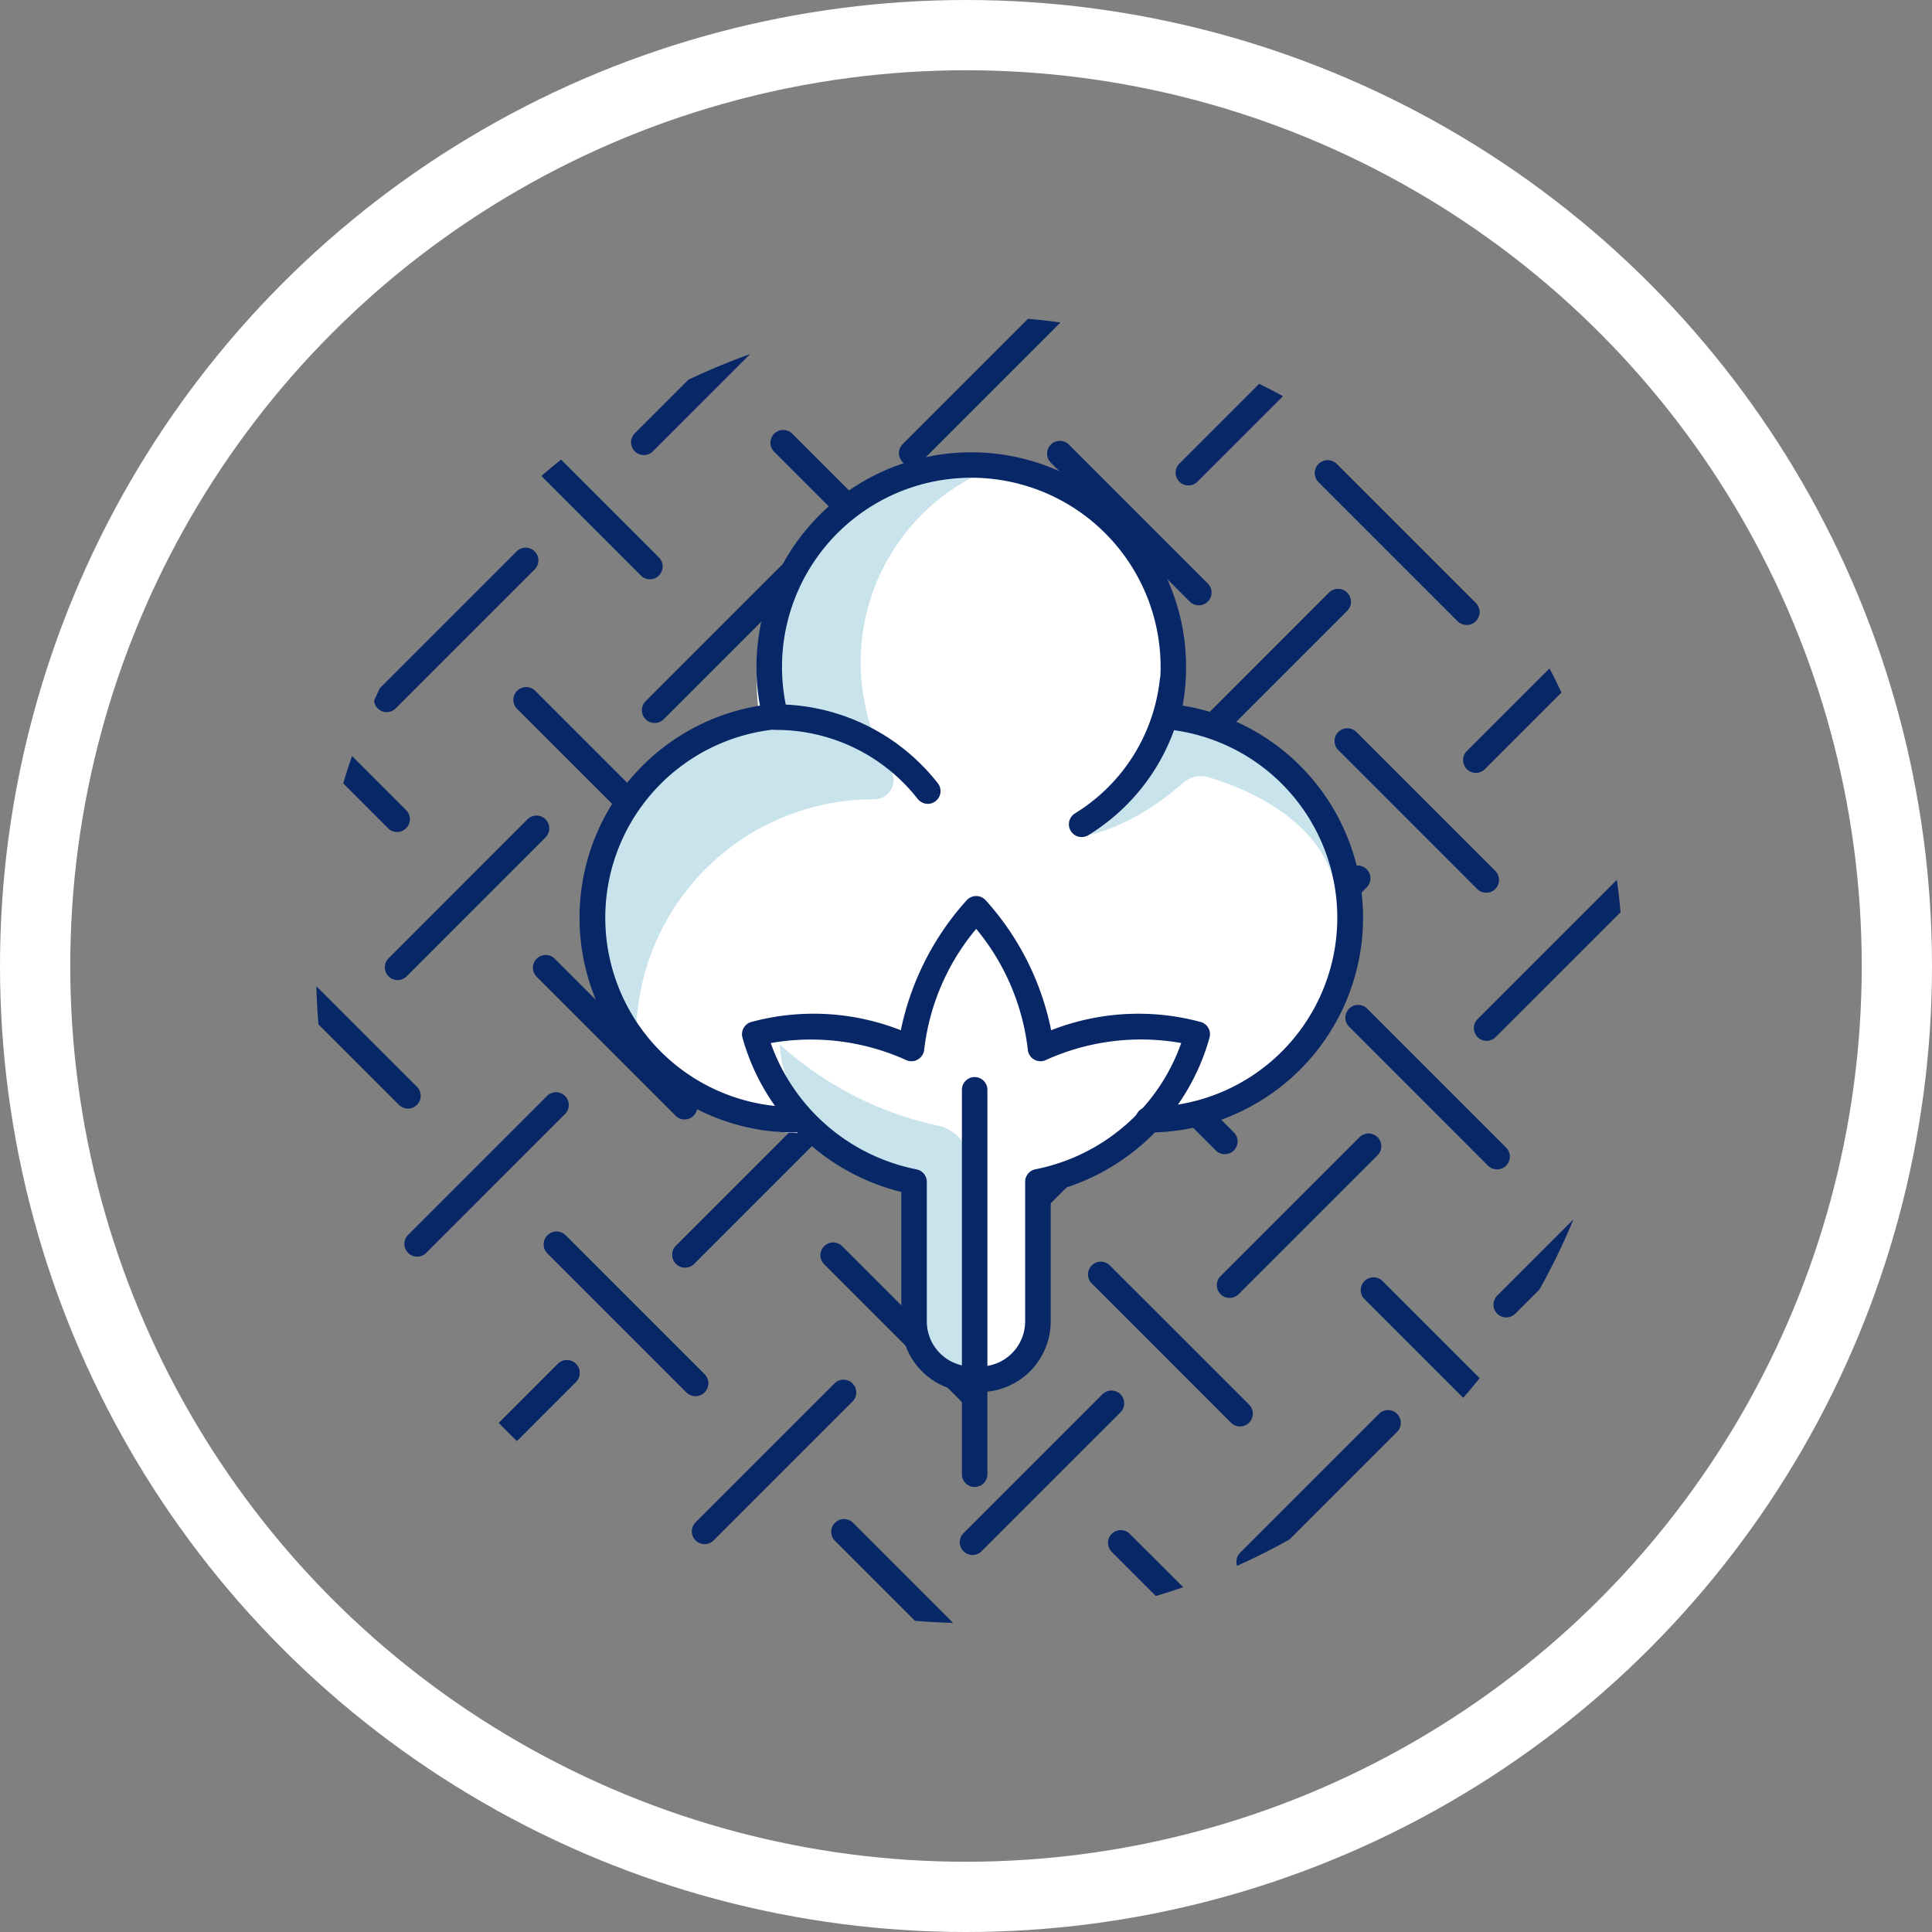 <svg xmlns="http://www.w3.org/2000/svg" xmlns:xlink="http://www.w3.org/1999/xlink" width="110" height="110" viewBox="0 0 110 110">
  <rect x="0" y="0" width="110" height="110" fill="#808080" stroke="none"/>
  <defs>
    <clipPath id="clip-path">
      <circle id="Ellipse_156" data-name="Ellipse 156" cx="37.206" cy="37.206" r="37.206" fill="none"/>
    </clipPath>
  </defs>
  <g id="pamuk-icon" transform="translate(-615 -2351)">
    <g id="Ellipse_170" data-name="Ellipse 170" transform="translate(615 2351)" fill="none" stroke="#fff" stroke-width="4">
      <circle cx="55" cy="55" r="55" stroke="none"/>
      <circle cx="55" cy="55" r="53" fill="none"/>
    </g>
    <g id="Group_1455" data-name="Group 1455" transform="translate(633 2369)">
      <g id="Group_1340" data-name="Group 1340">
        <g id="Group_1339" data-name="Group 1339" clip-path="url(#clip-path)">
          <g id="Group_1338" data-name="Group 1338" transform="translate(-27.092 -31.842)">
            <g id="Group_1281" data-name="Group 1281">
              <g id="Group_1231" data-name="Group 1231" transform="translate(8.183 37.458)">
                <g id="Group_1226" data-name="Group 1226" transform="translate(7.565 22.202)">
                  <path id="Path_834" data-name="Path 834" d="M1059.157,644.49a.712.712,0,0,1-.513-.213.723.723,0,0,1,0-1.027l7.907-7.909a.728.728,0,0,1,1.03,1.03l-7.909,7.907A.717.717,0,0,1,1059.157,644.49Z" transform="translate(-1058.43 -635.126)" fill="#082767"/>
                </g>
                <g id="Group_1227" data-name="Group 1227" transform="translate(22.202 7.564)">
                  <path id="Path_835" data-name="Path 835" d="M1065.355,638.292a.715.715,0,0,1-.515-.213.727.727,0,0,1,0-1.027l7.909-7.909a.726.726,0,0,1,1.027,1.027l-7.909,7.909A.709.709,0,0,1,1065.355,638.292Z" transform="translate(-1064.628 -628.928)" fill="#082767"/>
                </g>
                <g id="Group_1228" data-name="Group 1228" transform="translate(14.883 14.39)">
                  <path id="Path_836" data-name="Path 836" d="M1070.166,641.182a.726.726,0,0,1-.515-.213l-7.909-7.909a.727.727,0,0,1,1.03-1.027l7.907,7.907a.727.727,0,0,1-.512,1.242Z" transform="translate(-1061.529 -631.818)" fill="#082767"/>
                </g>
                <g id="Group_1229" data-name="Group 1229" transform="translate(0 29.273)">
                  <path id="Path_837" data-name="Path 837" d="M1063.864,647.484a.727.727,0,0,1-.515-.21l-7.909-7.909a.728.728,0,0,1,1.03-1.03l7.909,7.909a.725.725,0,0,1-.515,1.24Z" transform="translate(-1055.227 -638.12)" fill="#082767"/>
                </g>
                <g id="Group_1230" data-name="Group 1230" transform="translate(29.275)">
                  <path id="Path_838" data-name="Path 838" d="M1076.258,635.089a.71.71,0,0,1-.513-.213l-7.909-7.909a.727.727,0,0,1,1.03-1.027l7.907,7.907a.73.73,0,0,1,0,1.03A.712.712,0,0,1,1076.258,635.089Z" transform="translate(-1067.623 -625.725)" fill="#082767"/>
                </g>
              </g>
              <g id="Group_1236" data-name="Group 1236" transform="translate(45.023 8.183)">
                <g id="Group_1232" data-name="Group 1232" transform="translate(0 22.205)">
                  <path id="Path_839" data-name="Path 839" d="M1071.554,632.095a.727.727,0,0,1-.515-1.242l7.909-7.907a.726.726,0,0,1,1.027,1.027l-7.907,7.909A.73.73,0,0,1,1071.554,632.095Z" transform="translate(-1070.826 -622.731)" fill="#082767"/>
                </g>
                <g id="Group_1233" data-name="Group 1233" transform="translate(14.635 7.564)">
                  <path id="Path_840" data-name="Path 840" d="M1077.751,625.9a.725.725,0,0,1-.515-1.24l7.909-7.909a.728.728,0,0,1,1.029,1.03l-7.909,7.909A.727.727,0,0,1,1077.751,625.9Z" transform="translate(-1077.023 -616.532)" fill="#082767"/>
                </g>
                <g id="Group_1234" data-name="Group 1234" transform="translate(7.319 14.39)">
                  <path id="Path_841" data-name="Path 841" d="M1082.56,628.786a.719.719,0,0,1-.515-.213l-7.907-7.907a.727.727,0,0,1,1.027-1.03l7.909,7.909a.727.727,0,0,1,0,1.027A.719.719,0,0,1,1082.56,628.786Z" transform="translate(-1073.925 -619.422)" fill="#082767"/>
                </g>
                <g id="Group_1235" data-name="Group 1235" transform="translate(21.707)">
                  <path id="Path_842" data-name="Path 842" d="M1088.653,622.693a.719.719,0,0,1-.515-.213l-7.907-7.907a.727.727,0,1,1,1.027-1.03l7.909,7.909a.727.727,0,0,1,0,1.027A.719.719,0,0,1,1088.653,622.693Z" transform="translate(-1080.017 -613.329)" fill="#082767"/>
                </g>
              </g>
              <g id="Group_1241" data-name="Group 1241" transform="translate(61.389 24.55)">
                <g id="Group_1237" data-name="Group 1237" transform="translate(0 22.202)">
                  <path id="Path_843" data-name="Path 843" d="M1078.483,639.024a.72.72,0,0,1-.515-.21.73.73,0,0,1,0-1.03l7.907-7.909a.728.728,0,0,1,1.03,1.03L1079,638.814A.718.718,0,0,1,1078.483,639.024Z" transform="translate(-1077.756 -629.66)" fill="#082767"/>
                </g>
                <g id="Group_1238" data-name="Group 1238" transform="translate(14.638 7.567)">
                  <path id="Path_844" data-name="Path 844" d="M1084.682,632.827a.726.726,0,0,1-.515-1.24l7.909-7.909a.727.727,0,0,1,1.027,1.03l-7.907,7.907A.72.72,0,0,1,1084.682,632.827Z" transform="translate(-1083.954 -623.463)" fill="#082767"/>
                </g>
                <g id="Group_1239" data-name="Group 1239" transform="translate(7.319 14.392)">
                  <path id="Path_845" data-name="Path 845" d="M1089.492,635.717a.73.73,0,0,1-.515-.212l-7.909-7.909a.727.727,0,1,1,1.03-1.027l7.909,7.907a.727.727,0,0,1-.515,1.242Z" transform="translate(-1080.855 -626.353)" fill="#082767"/>
                </g>
                <g id="Group_1240" data-name="Group 1240" transform="translate(21.709)">
                  <path id="Path_846" data-name="Path 846" d="M1095.585,629.623a.713.713,0,0,1-.515-.213l-7.909-7.907a.728.728,0,0,1,1.03-1.03l7.907,7.909a.727.727,0,0,1,0,1.027A.711.711,0,0,1,1095.585,629.623Z" transform="translate(-1086.948 -620.259)" fill="#082767"/>
                </g>
              </g>
              <g id="Group_1247" data-name="Group 1247" transform="translate(24.549 53.823)">
                <g id="Group_1242" data-name="Group 1242" transform="translate(7.567 22.204)">
                  <path id="Path_847" data-name="Path 847" d="M1066.088,651.42a.719.719,0,0,1-.515-.213.727.727,0,0,1,0-1.027l7.909-7.909a.726.726,0,0,1,1.027,1.027l-7.907,7.909A.72.72,0,0,1,1066.088,651.42Z" transform="translate(-1065.361 -642.056)" fill="#082767"/>
                </g>
                <g id="Group_1243" data-name="Group 1243" transform="translate(22.203 7.568)">
                  <path id="Path_848" data-name="Path 848" d="M1072.285,645.223a.727.727,0,0,1-.512-1.242l7.907-7.907a.727.727,0,0,1,1.03,1.027l-7.909,7.909A.726.726,0,0,1,1072.285,645.223Z" transform="translate(-1071.558 -635.859)" fill="#082767"/>
                </g>
                <g id="Group_1244" data-name="Group 1244" transform="translate(14.886 14.391)">
                  <path id="Path_849" data-name="Path 849" d="M1077.094,648.112a.71.71,0,0,1-.512-.213l-7.909-7.907a.727.727,0,1,1,1.027-1.03l7.909,7.909a.728.728,0,0,1,0,1.027A.716.716,0,0,1,1077.094,648.112Z" transform="translate(-1068.46 -638.748)" fill="#082767"/>
                </g>
                <g id="Group_1245" data-name="Group 1245" transform="translate(0 29.275)">
                  <path id="Path_850" data-name="Path 850" d="M1070.794,654.414a.713.713,0,0,1-.515-.213l-7.909-7.907a.728.728,0,0,1,1.03-1.03l7.907,7.909a.727.727,0,0,1,0,1.027A.711.711,0,0,1,1070.794,654.414Z" transform="translate(-1062.157 -645.05)" fill="#082767"/>
                </g>
                <g id="Group_1246" data-name="Group 1246" transform="translate(29.275)">
                  <path id="Path_851" data-name="Path 851" d="M1083.188,642.02a.73.73,0,0,1-.515-.212l-7.907-7.909a.727.727,0,0,1,0-1.028.719.719,0,0,1,1.028,0l7.909,7.907a.727.727,0,0,1-.515,1.242Z" transform="translate(-1074.553 -632.655)" fill="#082767"/>
                </g>
              </g>
              <g id="Group_1253" data-name="Group 1253" transform="translate(0 29.273)">
                <g id="Group_1248" data-name="Group 1248" transform="translate(0 29.274)">
                  <path id="Path_852" data-name="Path 852" d="M1052.487,644.02a.72.72,0,0,1-.512-.212.73.73,0,0,1,0-1.03l7.906-7.907a.727.727,0,0,1,1.03,1.027L1053,643.807A.721.721,0,0,1,1052.487,644.02Z" transform="translate(-1051.762 -634.655)" fill="#082767"/>
                </g>
                <g id="Group_1249" data-name="Group 1249" transform="translate(29.273)">
                  <path id="Path_853" data-name="Path 853" d="M1064.885,631.623a.726.726,0,0,1-.515-1.24l7.909-7.909a.727.727,0,0,1,1.027,1.03l-7.907,7.907A.72.72,0,0,1,1064.885,631.623Z" transform="translate(-1064.157 -622.259)" fill="#082767"/>
                </g>
                <g id="Group_1250" data-name="Group 1250" transform="translate(14.638 14.638)">
                  <path id="Path_854" data-name="Path 854" d="M1058.687,637.821a.715.715,0,0,1-.514-.213.727.727,0,0,1,0-1.027l7.909-7.909a.723.723,0,0,1,1.027,0,.73.73,0,0,1,0,1.03l-7.909,7.907A.709.709,0,0,1,1058.687,637.821Z" transform="translate(-1057.96 -628.457)" fill="#082767"/>
                </g>
                <g id="Group_1251" data-name="Group 1251" transform="translate(7.319 21.956)">
                  <path id="Path_855" data-name="Path 855" d="M1063.5,640.92a.716.716,0,0,1-.515-.213l-7.909-7.909a.727.727,0,0,1,1.029-1.027l7.907,7.909a.723.723,0,0,1,0,1.027A.71.71,0,0,1,1063.5,640.92Z" transform="translate(-1054.861 -631.556)" fill="#082767"/>
                </g>
                <g id="Group_1252" data-name="Group 1252" transform="translate(21.954 7.321)">
                  <path id="Path_856" data-name="Path 856" d="M1069.694,634.723a.73.73,0,0,1-.515-.212l-7.907-7.909a.726.726,0,0,1,1.027-1.027l7.909,7.907a.727.727,0,0,1-.515,1.242Z" transform="translate(-1061.058 -625.359)" fill="#082767"/>
                </g>
              </g>
              <g id="Group_1258" data-name="Group 1258" transform="translate(36.591)">
                <g id="Group_1254" data-name="Group 1254" transform="translate(21.956)">
                  <path id="Path_857" data-name="Path 857" d="M1077.278,619.228a.719.719,0,0,1-.513-.21.73.73,0,0,1,0-1.03l7.907-7.909a.728.728,0,0,1,1.03,1.03l-7.909,7.909A.72.72,0,0,1,1077.278,619.228Z" transform="translate(-1076.553 -609.864)" fill="#082767"/>
                </g>
                <g id="Group_1255" data-name="Group 1255" transform="translate(7.319 14.638)">
                  <path id="Path_858" data-name="Path 858" d="M1071.083,625.426a.727.727,0,0,1-.515-1.242l7.909-7.907a.727.727,0,1,1,1.03,1.027l-7.909,7.909A.731.731,0,0,1,1071.083,625.426Z" transform="translate(-1070.355 -616.062)" fill="#082767"/>
                </g>
                <g id="Group_1256" data-name="Group 1256" transform="translate(0 21.954)">
                  <path id="Path_859" data-name="Path 859" d="M1075.89,628.524a.728.728,0,0,1-.515-.21l-7.907-7.909a.727.727,0,0,1,1.028-1.03l7.909,7.909a.725.725,0,0,1-.515,1.24Z" transform="translate(-1067.256 -619.16)" fill="#082767"/>
                </g>
                <g id="Group_1257" data-name="Group 1257" transform="translate(14.638 7.319)">
                  <path id="Path_860" data-name="Path 860" d="M1082.089,622.327a.711.711,0,0,1-.513-.212l-7.909-7.907a.728.728,0,0,1,1.03-1.03l7.907,7.909a.727.727,0,0,1,0,1.027A.713.713,0,0,1,1082.089,622.327Z" transform="translate(-1073.454 -612.963)" fill="#082767"/>
                </g>
              </g>
              <g id="Group_1263" data-name="Group 1263" transform="translate(52.958 16.366)">
                <g id="Group_1259" data-name="Group 1259" transform="translate(21.956)">
                  <path id="Path_861" data-name="Path 861" d="M1084.21,626.158a.726.726,0,0,1-.515-1.24l7.909-7.909a.728.728,0,0,1,1.03,1.03l-7.909,7.907A.72.72,0,0,1,1084.21,626.158Z" transform="translate(-1083.483 -616.794)" fill="#082767"/>
                </g>
                <g id="Group_1260" data-name="Group 1260" transform="translate(7.319 14.638)">
                  <path id="Path_862" data-name="Path 862" d="M1078.012,632.356a.725.725,0,0,1-.515-1.24l7.909-7.909a.722.722,0,0,1,1.027,0,.73.73,0,0,1,0,1.03l-7.906,7.909A.729.729,0,0,1,1078.012,632.356Z" transform="translate(-1077.285 -622.992)" fill="#082767"/>
                </g>
                <g id="Group_1261" data-name="Group 1261" transform="translate(0 21.956)">
                  <path id="Path_863" data-name="Path 863" d="M1082.823,635.455a.72.72,0,0,1-.515-.213l-7.909-7.907a.728.728,0,0,1,1.03-1.03l7.909,7.909a.726.726,0,0,1-.515,1.24Z" transform="translate(-1074.186 -626.091)" fill="#082767"/>
                </g>
                <g id="Group_1262" data-name="Group 1262" transform="translate(14.638 7.319)">
                  <path id="Path_864" data-name="Path 864" d="M1089.021,629.257a.72.72,0,0,1-.515-.212l-7.909-7.909a.727.727,0,1,1,1.028-1.027l7.911,7.907a.73.73,0,0,1,0,1.03A.72.72,0,0,1,1089.021,629.257Z" transform="translate(-1080.384 -619.893)" fill="#082767"/>
                </g>
              </g>
              <g id="Group_1268" data-name="Group 1268" transform="translate(69.327 32.735)">
                <g id="Group_1264" data-name="Group 1264" transform="translate(21.954)">
                  <path id="Path_865" data-name="Path 865" d="M1091.14,633.089a.719.719,0,0,1-.515-.213.73.73,0,0,1,0-1.03l7.909-7.907a.726.726,0,0,1,1.027,1.027l-7.907,7.909A.72.72,0,0,1,1091.14,633.089Z" transform="translate(-1090.413 -623.725)" fill="#082767"/>
                </g>
                <g id="Group_1265" data-name="Group 1265" transform="translate(7.319 14.635)">
                  <path id="Path_866" data-name="Path 866" d="M1084.943,639.286a.711.711,0,0,1-.515-.213.727.727,0,0,1,0-1.027l7.907-7.909a.728.728,0,0,1,1.029,1.03l-7.909,7.907A.71.71,0,0,1,1084.943,639.286Z" transform="translate(-1084.216 -629.922)" fill="#082767"/>
                </g>
                <g id="Group_1266" data-name="Group 1266" transform="translate(0 21.954)">
                  <path id="Path_867" data-name="Path 867" d="M1089.754,642.385a.722.722,0,0,1-.515-.213l-7.909-7.909a.727.727,0,0,1,1.029-1.027l7.907,7.907a.73.73,0,0,1,0,1.03A.72.72,0,0,1,1089.754,642.385Z" transform="translate(-1081.117 -633.021)" fill="#082767"/>
                </g>
                <g id="Group_1267" data-name="Group 1267" transform="translate(14.635 7.317)">
                  <path id="Path_868" data-name="Path 868" d="M1095.95,636.187a.726.726,0,0,1-.514-.21l-7.909-7.909a.728.728,0,1,1,1.029-1.03l7.909,7.909a.725.725,0,0,1-.515,1.24Z" transform="translate(-1087.314 -626.823)" fill="#082767"/>
                </g>
              </g>
              <g id="Group_1274" data-name="Group 1274" transform="translate(16.366 45.642)">
                <g id="Group_1269" data-name="Group 1269" transform="translate(0 29.273)">
                  <path id="Path_869" data-name="Path 869" d="M1059.42,650.949a.726.726,0,0,1-.515-1.24l7.909-7.909a.728.728,0,0,1,1.03,1.03l-7.909,7.907A.72.72,0,0,1,1059.42,650.949Z" transform="translate(-1058.692 -641.585)" fill="#082767"/>
                </g>
                <g id="Group_1270" data-name="Group 1270" transform="translate(29.275)">
                  <path id="Path_870" data-name="Path 870" d="M1071.815,638.554a.727.727,0,0,1-.515-1.242l7.907-7.907a.727.727,0,0,1,1.03,1.027l-7.909,7.909A.721.721,0,0,1,1071.815,638.554Z" transform="translate(-1071.088 -629.19)" fill="#082767"/>
                </g>
                <g id="Group_1271" data-name="Group 1271" transform="translate(14.636 14.635)">
                  <path id="Path_871" data-name="Path 871" d="M1065.616,644.753a.71.71,0,0,1-.512-.213.722.722,0,0,1,0-1.027l7.907-7.912a.727.727,0,0,1,1.03,1.027l-7.909,7.911A.716.716,0,0,1,1065.616,644.753Z" transform="translate(-1064.889 -635.387)" fill="#082767"/>
                </g>
                <g id="Group_1272" data-name="Group 1272" transform="translate(7.319 21.955)">
                  <path id="Path_872" data-name="Path 872" d="M1070.425,647.852a.722.722,0,0,1-.513-.213L1062,639.73a.727.727,0,0,1,1.03-1.027l7.907,7.907a.727.727,0,0,1-.515,1.242Z" transform="translate(-1061.791 -638.487)" fill="#082767"/>
                </g>
                <g id="Group_1273" data-name="Group 1273" transform="translate(21.956 7.317)">
                  <path id="Path_873" data-name="Path 873" d="M1076.626,641.652a.717.717,0,0,1-.515-.212l-7.909-7.907a.728.728,0,0,1,1.03-1.03l7.907,7.909a.723.723,0,0,1,0,1.027A.712.712,0,0,1,1076.626,641.652Z" transform="translate(-1067.989 -632.288)" fill="#082767"/>
                </g>
              </g>
              <g id="Group_1280" data-name="Group 1280" transform="translate(32.733 62.008)">
                <g id="Group_1275" data-name="Group 1275" transform="translate(0 29.275)">
                  <path id="Path_874" data-name="Path 874" d="M1066.35,657.88a.719.719,0,0,1-.515-.213.73.73,0,0,1,0-1.03l7.909-7.907a.726.726,0,0,1,1.027,1.027l-7.907,7.909A.719.719,0,0,1,1066.35,657.88Z" transform="translate(-1065.622 -648.516)" fill="#082767"/>
                </g>
                <g id="Group_1276" data-name="Group 1276" transform="translate(29.274)">
                  <path id="Path_875" data-name="Path 875" d="M1078.744,645.484a.716.716,0,0,1-.512-.21.726.726,0,0,1,0-1.03l7.907-7.909a.728.728,0,0,1,1.03,1.03l-7.909,7.909A.722.722,0,0,1,1078.744,645.484Z" transform="translate(-1078.017 -636.12)" fill="#082767"/>
                </g>
                <g id="Group_1277" data-name="Group 1277" transform="translate(14.638 14.638)">
                  <path id="Path_876" data-name="Path 876" d="M1072.547,651.682a.727.727,0,0,1-.515-1.242l7.909-7.907a.726.726,0,1,1,1.027,1.027l-7.907,7.909A.729.729,0,0,1,1072.547,651.682Z" transform="translate(-1071.82 -642.318)" fill="#082767"/>
                </g>
                <g id="Group_1278" data-name="Group 1278" transform="translate(7.321 21.954)">
                  <path id="Path_877" data-name="Path 877" d="M1077.357,654.78a.72.72,0,0,1-.515-.212l-7.907-7.907a.727.727,0,0,1,1.027-1.03l7.909,7.909a.727.727,0,0,1,0,1.027A.719.719,0,0,1,1077.357,654.78Z" transform="translate(-1068.722 -645.416)" fill="#082767"/>
                </g>
                <g id="Group_1279" data-name="Group 1279" transform="translate(21.956 7.319)">
                  <path id="Path_878" data-name="Path 878" d="M1083.553,648.583a.71.71,0,0,1-.512-.213l-7.909-7.907a.73.73,0,0,1,0-1.03.723.723,0,0,1,1.027,0l7.909,7.909a.727.727,0,0,1,0,1.027A.716.716,0,0,1,1083.553,648.583Z" transform="translate(-1074.919 -639.219)" fill="#082767"/>
                </g>
              </g>
            </g>
            <g id="Group_1337" data-name="Group 1337" transform="translate(32.733 32.735)">
              <g id="Group_1287" data-name="Group 1287" transform="translate(8.185 37.456)">
                <g id="Group_1282" data-name="Group 1282" transform="translate(7.564 22.203)">
                  <path id="Path_879" data-name="Path 879" d="M1073.019,658.352a.727.727,0,0,1-.515-1.242l7.909-7.907a.718.718,0,0,1,1.027,0,.727.727,0,0,1,0,1.027l-7.907,7.909A.731.731,0,0,1,1073.019,658.352Z" transform="translate(-1072.291 -648.987)" fill="#082767"/>
                </g>
                <g id="Group_1283" data-name="Group 1283" transform="translate(22.202 7.564)">
                  <path id="Path_880" data-name="Path 880" d="M1079.217,652.152a.726.726,0,0,1-.515-1.24l7.909-7.909a.727.727,0,0,1,1.028,1.03l-7.907,7.907A.721.721,0,0,1,1079.217,652.152Z" transform="translate(-1078.489 -642.788)" fill="#082767"/>
                </g>
                <g id="Group_1284" data-name="Group 1284" transform="translate(14.882 14.39)">
                  <path id="Path_881" data-name="Path 881" d="M1084.026,655.042a.72.72,0,0,1-.515-.213l-7.907-7.909a.726.726,0,0,1,1.027-1.027l7.909,7.909a.727.727,0,0,1,0,1.027A.719.719,0,0,1,1084.026,655.042Z" transform="translate(-1075.389 -645.678)" fill="#082767"/>
                </g>
                <g id="Group_1285" data-name="Group 1285" transform="translate(0 29.275)">
                  <path id="Path_882" data-name="Path 882" d="M1077.722,661.345a.73.73,0,0,1-.515-.213l-7.907-7.909a.726.726,0,0,1,1.027-1.027l7.909,7.907a.727.727,0,0,1-.515,1.242Z" transform="translate(-1069.088 -651.981)" fill="#082767"/>
                </g>
                <g id="Group_1286" data-name="Group 1286" transform="translate(29.273)">
                  <path id="Path_883" data-name="Path 883" d="M1090.12,648.949a.72.72,0,0,1-.515-.212l-7.909-7.907a.728.728,0,1,1,1.03-1.03l7.909,7.909a.726.726,0,0,1-.515,1.24Z" transform="translate(-1081.483 -639.585)" fill="#082767"/>
                </g>
              </g>
              <g id="Group_1292" data-name="Group 1292" transform="translate(45.023 8.183)">
                <g id="Group_1288" data-name="Group 1288" transform="translate(0 22.202)">
                  <path id="Path_884" data-name="Path 884" d="M1085.413,645.955a.726.726,0,0,1-.515-1.24l7.909-7.909a.728.728,0,0,1,1.03,1.03l-7.909,7.907A.721.721,0,0,1,1085.413,645.955Z" transform="translate(-1084.686 -636.591)" fill="#082767"/>
                </g>
                <g id="Group_1289" data-name="Group 1289" transform="translate(14.64 7.564)">
                  <path id="Path_885" data-name="Path 885" d="M1091.61,639.757a.712.712,0,0,1-.513-.212.73.73,0,0,1,0-1.03l7.907-7.907a.727.727,0,1,1,1.03,1.027l-7.909,7.909A.713.713,0,0,1,1091.61,639.757Z" transform="translate(-1090.885 -630.393)" fill="#082767"/>
                </g>
                <g id="Group_1290" data-name="Group 1290" transform="translate(7.319 14.387)">
                  <path id="Path_886" data-name="Path 886" d="M1096.422,642.646a.72.72,0,0,1-.515-.21L1088,634.526a.728.728,0,0,1,1.03-1.03l7.907,7.909a.73.73,0,0,1,0,1.03A.718.718,0,0,1,1096.422,642.646Z" transform="translate(-1087.785 -633.282)" fill="#082767"/>
                </g>
                <g id="Group_1291" data-name="Group 1291" transform="translate(21.711)">
                  <path id="Path_887" data-name="Path 887" d="M1102.513,636.554a.731.731,0,0,1-.515-.213l-7.907-7.909a.726.726,0,0,1,1.028-1.027l7.909,7.907a.727.727,0,0,1-.515,1.242Z" transform="translate(-1093.879 -627.19)" fill="#082767"/>
                </g>
              </g>
              <g id="Group_1297" data-name="Group 1297" transform="translate(61.392 24.547)">
                <g id="Group_1293" data-name="Group 1293" transform="translate(0 22.204)">
                  <path id="Path_888" data-name="Path 888" d="M1092.345,652.885a.727.727,0,0,1-.515-1.242l7.909-7.907a.726.726,0,0,1,1.027,1.027l-7.907,7.909A.73.73,0,0,1,1092.345,652.885Z" transform="translate(-1091.617 -643.521)" fill="#082767"/>
                </g>
                <g id="Group_1294" data-name="Group 1294" transform="translate(14.635 7.567)">
                  <path id="Path_889" data-name="Path 889" d="M1098.541,646.687a.725.725,0,0,1-.514-1.24l7.909-7.909a.728.728,0,0,1,1.03,1.03l-7.909,7.909A.727.727,0,0,1,1098.541,646.687Z" transform="translate(-1097.814 -637.323)" fill="#082767"/>
                </g>
                <g id="Group_1295" data-name="Group 1295" transform="translate(7.319 14.392)">
                  <path id="Path_890" data-name="Path 890" d="M1103.35,649.577a.72.72,0,0,1-.515-.212l-7.907-7.907a.727.727,0,0,1,1.027-1.03l7.909,7.909a.726.726,0,0,1-.515,1.24Z" transform="translate(-1094.716 -640.213)" fill="#082767"/>
                </g>
                <g id="Group_1296" data-name="Group 1296" transform="translate(21.707)">
                  <path id="Path_891" data-name="Path 891" d="M1109.444,643.485a.728.728,0,0,1-.515-.21l-7.907-7.912a.727.727,0,0,1,1.027-1.03l7.909,7.912a.725.725,0,0,1-.515,1.24Z" transform="translate(-1100.808 -634.119)" fill="#082767"/>
                </g>
              </g>
              <g id="Group_1303" data-name="Group 1303" transform="translate(24.55 53.823)">
                <g id="Group_1298" data-name="Group 1298" transform="translate(7.568 22.202)">
                  <path id="Path_892" data-name="Path 892" d="M1079.947,665.28a.71.71,0,0,1-.513-.212.727.727,0,0,1,0-1.027l7.907-7.909a.728.728,0,0,1,1.03,1.03l-7.909,7.907A.711.711,0,0,1,1079.947,665.28Z" transform="translate(-1079.222 -655.916)" fill="#082767"/>
                </g>
                <g id="Group_1299" data-name="Group 1299" transform="translate(22.204 7.567)">
                  <path id="Path_893" data-name="Path 893" d="M1086.147,659.083a.716.716,0,0,1-.515-.213.727.727,0,0,1,0-1.027l7.909-7.909a.723.723,0,0,1,1.027,0,.73.73,0,0,1,0,1.03l-7.909,7.907A.71.71,0,0,1,1086.147,659.083Z" transform="translate(-1085.419 -649.719)" fill="#082767"/>
                </g>
                <g id="Group_1300" data-name="Group 1300" transform="translate(14.885 14.392)">
                  <path id="Path_894" data-name="Path 894" d="M1090.957,661.973a.725.725,0,0,1-.515-.212l-7.909-7.909a.727.727,0,0,1,1.029-1.027l7.907,7.907a.727.727,0,0,1-.512,1.242Z" transform="translate(-1082.32 -652.609)" fill="#082767"/>
                </g>
                <g id="Group_1301" data-name="Group 1301" transform="translate(0 29.273)">
                  <path id="Path_895" data-name="Path 895" d="M1084.653,668.274a.727.727,0,0,1-.515-.21l-7.907-7.909a.727.727,0,0,1,1.027-1.03l7.909,7.909a.725.725,0,0,1-.515,1.24Z" transform="translate(-1076.018 -658.91)" fill="#082767"/>
                </g>
                <g id="Group_1302" data-name="Group 1302" transform="translate(29.275)">
                  <path id="Path_896" data-name="Path 896" d="M1097.047,655.879a.71.71,0,0,1-.512-.213l-7.909-7.909a.727.727,0,0,1,1.029-1.027l7.907,7.907a.73.73,0,0,1,0,1.03A.711.711,0,0,1,1097.047,655.879Z" transform="translate(-1088.413 -646.515)" fill="#082767"/>
                </g>
              </g>
              <g id="Group_1309" data-name="Group 1309" transform="translate(0 29.273)">
                <g id="Group_1304" data-name="Group 1304" transform="translate(0 29.275)">
                  <path id="Path_897" data-name="Path 897" d="M1066.35,657.88a.719.719,0,0,1-.515-.213.73.73,0,0,1,0-1.03l7.909-7.907a.726.726,0,0,1,1.027,1.027l-7.907,7.909A.719.719,0,0,1,1066.35,657.88Z" transform="translate(-1065.622 -648.516)" fill="#082767"/>
                </g>
                <g id="Group_1305" data-name="Group 1305" transform="translate(29.274)">
                  <path id="Path_898" data-name="Path 898" d="M1078.744,645.484a.716.716,0,0,1-.512-.21.726.726,0,0,1,0-1.03l7.907-7.909a.728.728,0,0,1,1.03,1.03l-7.909,7.909A.722.722,0,0,1,1078.744,645.484Z" transform="translate(-1078.017 -636.12)" fill="#082767"/>
                </g>
                <g id="Group_1306" data-name="Group 1306" transform="translate(14.638 14.638)">
                  <path id="Path_899" data-name="Path 899" d="M1072.547,651.682a.727.727,0,0,1-.515-1.242l7.909-7.907a.726.726,0,1,1,1.027,1.027l-7.907,7.909A.729.729,0,0,1,1072.547,651.682Z" transform="translate(-1071.82 -642.318)" fill="#082767"/>
                </g>
                <g id="Group_1307" data-name="Group 1307" transform="translate(7.321 21.954)">
                  <path id="Path_900" data-name="Path 900" d="M1077.357,654.78a.72.72,0,0,1-.515-.212l-7.907-7.907a.727.727,0,0,1,1.027-1.03l7.909,7.909a.727.727,0,0,1,0,1.027A.719.719,0,0,1,1077.357,654.78Z" transform="translate(-1068.722 -645.416)" fill="#082767"/>
                </g>
                <g id="Group_1308" data-name="Group 1308" transform="translate(21.956 7.319)">
                  <path id="Path_901" data-name="Path 901" d="M1083.553,648.583a.71.71,0,0,1-.512-.213l-7.909-7.907a.73.73,0,0,1,0-1.03.723.723,0,0,1,1.027,0l7.909,7.909a.727.727,0,0,1,0,1.027A.716.716,0,0,1,1083.553,648.583Z" transform="translate(-1074.919 -639.219)" fill="#082767"/>
                </g>
              </g>
              <g id="Group_1314" data-name="Group 1314" transform="translate(36.594)">
                <g id="Group_1310" data-name="Group 1310" transform="translate(21.954)">
                  <path id="Path_902" data-name="Path 902" d="M1091.14,633.089a.719.719,0,0,1-.515-.213.73.73,0,0,1,0-1.03l7.909-7.907a.726.726,0,0,1,1.027,1.027l-7.907,7.909A.72.72,0,0,1,1091.14,633.089Z" transform="translate(-1090.413 -623.725)" fill="#082767"/>
                </g>
                <g id="Group_1311" data-name="Group 1311" transform="translate(7.319 14.635)">
                  <path id="Path_903" data-name="Path 903" d="M1084.943,639.286a.711.711,0,0,1-.515-.213.727.727,0,0,1,0-1.027l7.907-7.909a.728.728,0,0,1,1.029,1.03l-7.909,7.907A.71.71,0,0,1,1084.943,639.286Z" transform="translate(-1084.216 -629.922)" fill="#082767"/>
                </g>
                <g id="Group_1312" data-name="Group 1312" transform="translate(0 21.954)">
                  <path id="Path_904" data-name="Path 904" d="M1089.754,642.385a.722.722,0,0,1-.515-.213l-7.909-7.909a.727.727,0,0,1,1.029-1.027l7.907,7.907a.73.73,0,0,1,0,1.03A.72.72,0,0,1,1089.754,642.385Z" transform="translate(-1081.117 -633.021)" fill="#082767"/>
                </g>
                <g id="Group_1313" data-name="Group 1313" transform="translate(14.635 7.317)">
                  <path id="Path_905" data-name="Path 905" d="M1095.95,636.187a.726.726,0,0,1-.514-.21l-7.909-7.909a.728.728,0,1,1,1.029-1.03l7.909,7.909a.725.725,0,0,1-.515,1.24Z" transform="translate(-1087.314 -626.823)" fill="#082767"/>
                </g>
              </g>
              <g id="Group_1319" data-name="Group 1319" transform="translate(52.96 16.365)">
                <g id="Group_1315" data-name="Group 1315" transform="translate(21.956)">
                  <path id="Path_906" data-name="Path 906" d="M1098.069,640.02a.721.721,0,0,1-.513-.213.73.73,0,0,1,0-1.03l7.907-7.907a.727.727,0,0,1,1.03,1.027l-7.909,7.909A.722.722,0,0,1,1098.069,640.02Z" transform="translate(-1097.344 -630.655)" fill="#082767"/>
                </g>
                <g id="Group_1316" data-name="Group 1316" transform="translate(7.317 14.639)">
                  <path id="Path_907" data-name="Path 907" d="M1091.873,646.217a.727.727,0,0,1-.515-1.242l7.909-7.907a.727.727,0,0,1,1.03,1.027L1092.387,646A.73.73,0,0,1,1091.873,646.217Z" transform="translate(-1091.145 -636.853)" fill="#082767"/>
                </g>
                <g id="Group_1317" data-name="Group 1317" transform="translate(0 21.956)">
                  <path id="Path_908" data-name="Path 908" d="M1096.681,649.315a.728.728,0,0,1-.515-.21l-7.907-7.909a.731.731,0,0,1,0-1.03.723.723,0,0,1,1.028,0l7.909,7.909a.725.725,0,0,1-.515,1.24Z" transform="translate(-1088.047 -639.951)" fill="#082767"/>
                </g>
                <g id="Group_1318" data-name="Group 1318" transform="translate(14.638 7.318)">
                  <path id="Path_909" data-name="Path 909" d="M1102.879,643.117a.712.712,0,0,1-.513-.213L1094.458,635a.728.728,0,1,1,1.03-1.03l7.907,7.909a.727.727,0,0,1,0,1.027A.713.713,0,0,1,1102.879,643.117Z" transform="translate(-1094.245 -633.753)" fill="#082767"/>
                </g>
              </g>
              <g id="Group_1324" data-name="Group 1324" transform="translate(69.327 32.733)">
                <g id="Group_1320" data-name="Group 1320" transform="translate(21.954)">
                  <path id="Path_910" data-name="Path 910" d="M1105,646.949a.719.719,0,0,1-.515-.212.727.727,0,0,1,0-1.027l7.909-7.909a.728.728,0,0,1,1.03,1.03l-7.909,7.907A.719.719,0,0,1,1105,646.949Z" transform="translate(-1104.273 -637.585)" fill="#082767"/>
                </g>
                <g id="Group_1321" data-name="Group 1321" transform="translate(7.319 14.635)">
                  <path id="Path_911" data-name="Path 911" d="M1098.8,653.146a.725.725,0,0,1-.515-1.24L1106.2,644a.727.727,0,0,1,1.027,1.03l-7.907,7.909A.728.728,0,0,1,1098.8,653.146Z" transform="translate(-1098.076 -643.782)" fill="#082767"/>
                </g>
                <g id="Group_1322" data-name="Group 1322" transform="translate(0 21.954)">
                  <path id="Path_912" data-name="Path 912" d="M1103.614,656.245a.72.72,0,0,1-.515-.213l-7.909-7.907a.728.728,0,0,1,1.03-1.03l7.909,7.909a.727.727,0,0,1,0,1.027A.719.719,0,0,1,1103.614,656.245Z" transform="translate(-1094.977 -646.881)" fill="#082767"/>
                </g>
                <g id="Group_1323" data-name="Group 1323" transform="translate(14.638 7.319)">
                  <path id="Path_913" data-name="Path 913" d="M1109.809,650.048a.72.72,0,0,1-.515-.212l-7.907-7.909a.726.726,0,0,1,1.027-1.027l7.909,7.907a.73.73,0,0,1,0,1.03A.719.719,0,0,1,1109.809,650.048Z" transform="translate(-1101.175 -640.684)" fill="#082767"/>
                </g>
              </g>
              <g id="Group_1330" data-name="Group 1330" transform="translate(16.369 45.639)">
                <g id="Group_1325" data-name="Group 1325" transform="translate(0 29.273)">
                  <path id="Path_914" data-name="Path 914" d="M1073.278,664.811a.721.721,0,0,1-.513-.213.73.73,0,0,1,0-1.03l7.907-7.907a.727.727,0,0,1,1.03,1.027l-7.909,7.909A.723.723,0,0,1,1073.278,664.811Z" transform="translate(-1072.553 -655.445)" fill="#082767"/>
                </g>
                <g id="Group_1326" data-name="Group 1326" transform="translate(29.273)">
                  <path id="Path_915" data-name="Path 915" d="M1085.676,652.414a.726.726,0,0,1-.515-1.24l7.909-7.909a.727.727,0,0,1,1.027,1.03l-7.907,7.907A.72.72,0,0,1,1085.676,652.414Z" transform="translate(-1084.948 -643.05)" fill="#082767"/>
                </g>
                <g id="Group_1327" data-name="Group 1327" transform="translate(14.635 14.638)">
                  <path id="Path_916" data-name="Path 916" d="M1079.478,658.612a.717.717,0,0,1-.515-.213.727.727,0,0,1,0-1.027l7.909-7.909a.727.727,0,0,1,1.027,1.03l-7.909,7.907A.712.712,0,0,1,1079.478,658.612Z" transform="translate(-1078.75 -649.248)" fill="#082767"/>
                </g>
                <g id="Group_1328" data-name="Group 1328" transform="translate(7.317 21.956)">
                  <path id="Path_917" data-name="Path 917" d="M1084.288,661.711a.716.716,0,0,1-.515-.213l-7.909-7.909a.727.727,0,0,1,1.03-1.027l7.907,7.909a.723.723,0,0,1,0,1.027A.712.712,0,0,1,1084.288,661.711Z" transform="translate(-1075.651 -652.347)" fill="#082767"/>
                </g>
                <g id="Group_1329" data-name="Group 1329" transform="translate(21.955 7.319)">
                  <path id="Path_918" data-name="Path 918" d="M1090.485,655.513a.73.73,0,0,1-.515-.213l-7.907-7.909a.727.727,0,1,1,1.028-1.027l7.909,7.907a.727.727,0,0,1-.515,1.242Z" transform="translate(-1081.849 -646.149)" fill="#082767"/>
                </g>
              </g>
              <g id="Group_1336" data-name="Group 1336" transform="translate(32.735 62.008)">
                <g id="Group_1331" data-name="Group 1331" transform="translate(0 29.273)">
                  <path id="Path_919" data-name="Path 919" d="M1080.21,671.74a.726.726,0,0,1-.515-1.24l7.909-7.909a.728.728,0,0,1,1.03,1.03l-7.909,7.907A.72.72,0,0,1,1080.21,671.74Z" transform="translate(-1079.483 -662.376)" fill="#082767"/>
                </g>
                <g id="Group_1332" data-name="Group 1332" transform="translate(29.273)">
                  <path id="Path_920" data-name="Path 920" d="M1092.606,659.345a.727.727,0,0,1-.515-1.242L1100,650.2a.727.727,0,0,1,1.03,1.027l-7.912,7.909A.72.72,0,0,1,1092.606,659.345Z" transform="translate(-1091.878 -649.981)" fill="#082767"/>
                </g>
                <g id="Group_1333" data-name="Group 1333" transform="translate(14.636 14.635)">
                  <path id="Path_921" data-name="Path 921" d="M1086.407,665.542a.711.711,0,0,1-.513-.213.723.723,0,0,1,0-1.027l7.907-7.909a.727.727,0,1,1,1.03,1.027l-7.909,7.909A.716.716,0,0,1,1086.407,665.542Z" transform="translate(-1085.68 -656.178)" fill="#082767"/>
                </g>
                <g id="Group_1334" data-name="Group 1334" transform="translate(7.319 21.952)">
                  <path id="Path_922" data-name="Path 922" d="M1091.216,668.642a.721.721,0,0,1-.512-.213l-7.909-7.909a.727.727,0,1,1,1.03-1.027l7.907,7.907a.727.727,0,0,1-.515,1.242Z" transform="translate(-1082.582 -659.277)" fill="#082767"/>
                </g>
                <g id="Group_1335" data-name="Group 1335" transform="translate(21.954 7.316)">
                  <path id="Path_923" data-name="Path 923" d="M1097.416,662.443a.715.715,0,0,1-.515-.213l-7.909-7.907a.728.728,0,0,1,1.03-1.03l7.906,7.909a.722.722,0,0,1,0,1.027A.709.709,0,0,1,1097.416,662.443Z" transform="translate(-1088.779 -653.079)" fill="#082767"/>
                </g>
              </g>
            </g>
          </g>
        </g>
      </g>
      <g id="Group_1355" data-name="Group 1355" transform="translate(14.995 7.75)">
        <g id="Group_1341" data-name="Group 1341" transform="translate(0.536 0.999)">
          <path id="Path_924" data-name="Path 924" d="M1113.159,652.7a12.054,12.054,0,0,0-9.669-11.87,12.276,12.276,0,0,0,.113-1.665,12.119,12.119,0,1,0-24.122,1.665,12.119,12.119,0,0,0,2.378,23.987c1.266,1.257,4.124,2.1,6.461,2.775l-.668,6.913c0,2.022.931,3.72,2.808,4.192v-.475a1.207,1.207,0,0,0,2.414,0v.512c1.948-.42,2.716-2.156,2.716-4.23v-6.6a15.267,15.267,0,0,0,6.042-3.106A12.13,12.13,0,0,0,1113.159,652.7Z" transform="translate(-1069.81 -627.052)" fill="#fff"/>
        </g>
        <g id="Group_1354" data-name="Group 1354">
          <g id="Group_1351" data-name="Group 1351">
            <g id="Group_1342" data-name="Group 1342" transform="translate(28.59 14.786)">
              <path id="Path_925" data-name="Path 925" d="M1081.689,639.968s2.615-.25,5.777-3.042a1.522,1.522,0,0,1,1.443-.319c1.942.574,6.592,2.373,7.269,6.53,0,0-.758-9.045-9.77-10.247Z" transform="translate(-1081.689 -632.89)" fill="#c8e3eb"/>
            </g>
            <g id="Group_1343" data-name="Group 1343" transform="translate(11.409 33.722)">
              <path id="Path_926" data-name="Path 926" d="M1074.414,640.908a19.578,19.578,0,0,0,9.005,4.619,2.261,2.261,0,0,1,1.8,2.225v12.212s-3.347,0-3.347-6.511c0-4.322.182-4.723.182-4.723S1074.622,646.345,1074.414,640.908Z" transform="translate(-1074.414 -640.908)" fill="#c8e3eb"/>
            </g>
            <g id="Group_1344" data-name="Group 1344" transform="translate(0.927 0.748)">
              <path id="Path_927" data-name="Path 927" d="M1092.559,627.093c-.935-.068-1.873-.142-2.815-.146a7.823,7.823,0,0,0-4.692,1.771,33.547,33.547,0,0,0-2.82,1.859,14.3,14.3,0,0,0-1.424,4.823c-.231,1.259-.288,2.5-.439,3.76a3.262,3.262,0,0,1-.437,1.608c-.862,1.06-2.921,1.266-4.079,1.941a10.859,10.859,0,0,0-4.112,4.36,13.8,13.8,0,0,0-1.757,6.693,9.446,9.446,0,0,0,2.289,5.47,13.521,13.521,0,0,1,13.518-13.275h.026a1.088,1.088,0,0,0,.957-1.641,11.906,11.906,0,0,1,5.786-17.221Z" transform="translate(-1069.975 -626.946)" fill="#c8e3eb"/>
            </g>
            <g id="Group_1345" data-name="Group 1345">
              <path id="Path_928" data-name="Path 928" d="M1101.964,665.36a.727.727,0,1,1,0-1.455,10.777,10.777,0,0,0,1.013-21.505.745.745,0,0,1-.529-.3.734.734,0,0,1-.111-.6,10.667,10.667,0,0,0,.331-2.638,10.778,10.778,0,1,0-21.227,2.638.731.731,0,0,1-.64.9,10.777,10.777,0,0,0,1.013,21.505.727.727,0,0,1,0,1.455,12.232,12.232,0,0,1-1.958-24.306,12.231,12.231,0,1,1,24.066,0,12.232,12.232,0,0,1-1.958,24.306Z" transform="translate(-1069.583 -626.629)" fill="#082767"/>
            </g>
            <g id="Group_1348" data-name="Group 1348" transform="translate(9.251 25.265)">
              <g id="Group_1346" data-name="Group 1346">
                <path id="Path_929" data-name="Path 929" d="M1087.058,665.568h-.47a4.022,4.022,0,0,1-4.017-4.019v-7.371a12.5,12.5,0,0,1-9.052-8.818.725.725,0,0,1,.489-.855,13.575,13.575,0,0,1,8.535.465,15.828,15.828,0,0,1,3.734-7.385.734.734,0,0,1,.557-.257h0a.732.732,0,0,1,.555.257,15.617,15.617,0,0,1,3.713,7.385,13.6,13.6,0,0,1,8.535-.465.725.725,0,0,1,.491.855,12.5,12.5,0,0,1-9.052,8.818v7.371A4.022,4.022,0,0,1,1087.058,665.568Zm-11.92-19.866a11.092,11.092,0,0,0,8.311,7.191.725.725,0,0,1,.574.711v7.945a2.567,2.567,0,0,0,2.565,2.565h.47a2.567,2.567,0,0,0,2.563-2.565V653.6a.727.727,0,0,1,.574-.711,11.091,11.091,0,0,0,8.313-7.191,13.115,13.115,0,0,0-7.692.961.724.724,0,0,1-1.044-.6,13.114,13.114,0,0,0-2.938-6.861,13.066,13.066,0,0,0-2.959,6.863.727.727,0,0,1-.364.574.715.715,0,0,1-.683.024A13.15,13.15,0,0,0,1075.139,645.7Z" transform="translate(-1073.5 -637.327)" fill="#082767"/>
              </g>
              <g id="Group_1347" data-name="Group 1347" transform="translate(13.331 0.726)">
                <path id="Path_930" data-name="Path 930" d="M1079.145,637.634h0Z" transform="translate(-1079.145 -637.634)" fill="none"/>
              </g>
            </g>
            <g id="Group_1349" data-name="Group 1349" transform="translate(10.434 14.352)">
              <path id="Path_931" data-name="Path 931" d="M1083.4,638.372a.734.734,0,0,1-.574-.276,10.25,10.25,0,0,0-8.1-3.934.727.727,0,1,1,0-1.455,11.7,11.7,0,0,1,9.241,4.49.728.728,0,0,1-.572,1.176Z" transform="translate(-1074.001 -632.706)" fill="#082767"/>
            </g>
            <g id="Group_1350" data-name="Group 1350" transform="translate(27.864 12.319)">
              <path id="Path_932" data-name="Path 932" d="M1082.11,641.435a.728.728,0,0,1-.385-1.346,10.255,10.255,0,0,0,4.83-7.6.727.727,0,0,1,1.445.165,11.7,11.7,0,0,1-5.507,8.67A.736.736,0,0,1,1082.11,641.435Z" transform="translate(-1081.382 -631.845)" fill="#082767"/>
            </g>
          </g>
          <g id="Group_1352" data-name="Group 1352" transform="translate(10.71 33.444)">
            <path id="Path_933" data-name="Path 933" d="M1074.118,640.79" transform="translate(-1074.118 -640.79)" fill="none" stroke="#082767" stroke-linecap="round" stroke-linejoin="round" stroke-width="0.616"/>
          </g>
          <g id="Group_1353" data-name="Group 1353" transform="translate(21.772 35.574)">
            <path id="Path_934" data-name="Path 934" d="M1079.527,665.03a.727.727,0,0,1-.725-.727V642.417a.726.726,0,0,1,1.452,0V664.3A.728.728,0,0,1,1079.527,665.03Z" transform="translate(-1078.802 -641.692)" fill="#082767"/>
          </g>
        </g>
      </g>
    </g>
  </g>
</svg>
